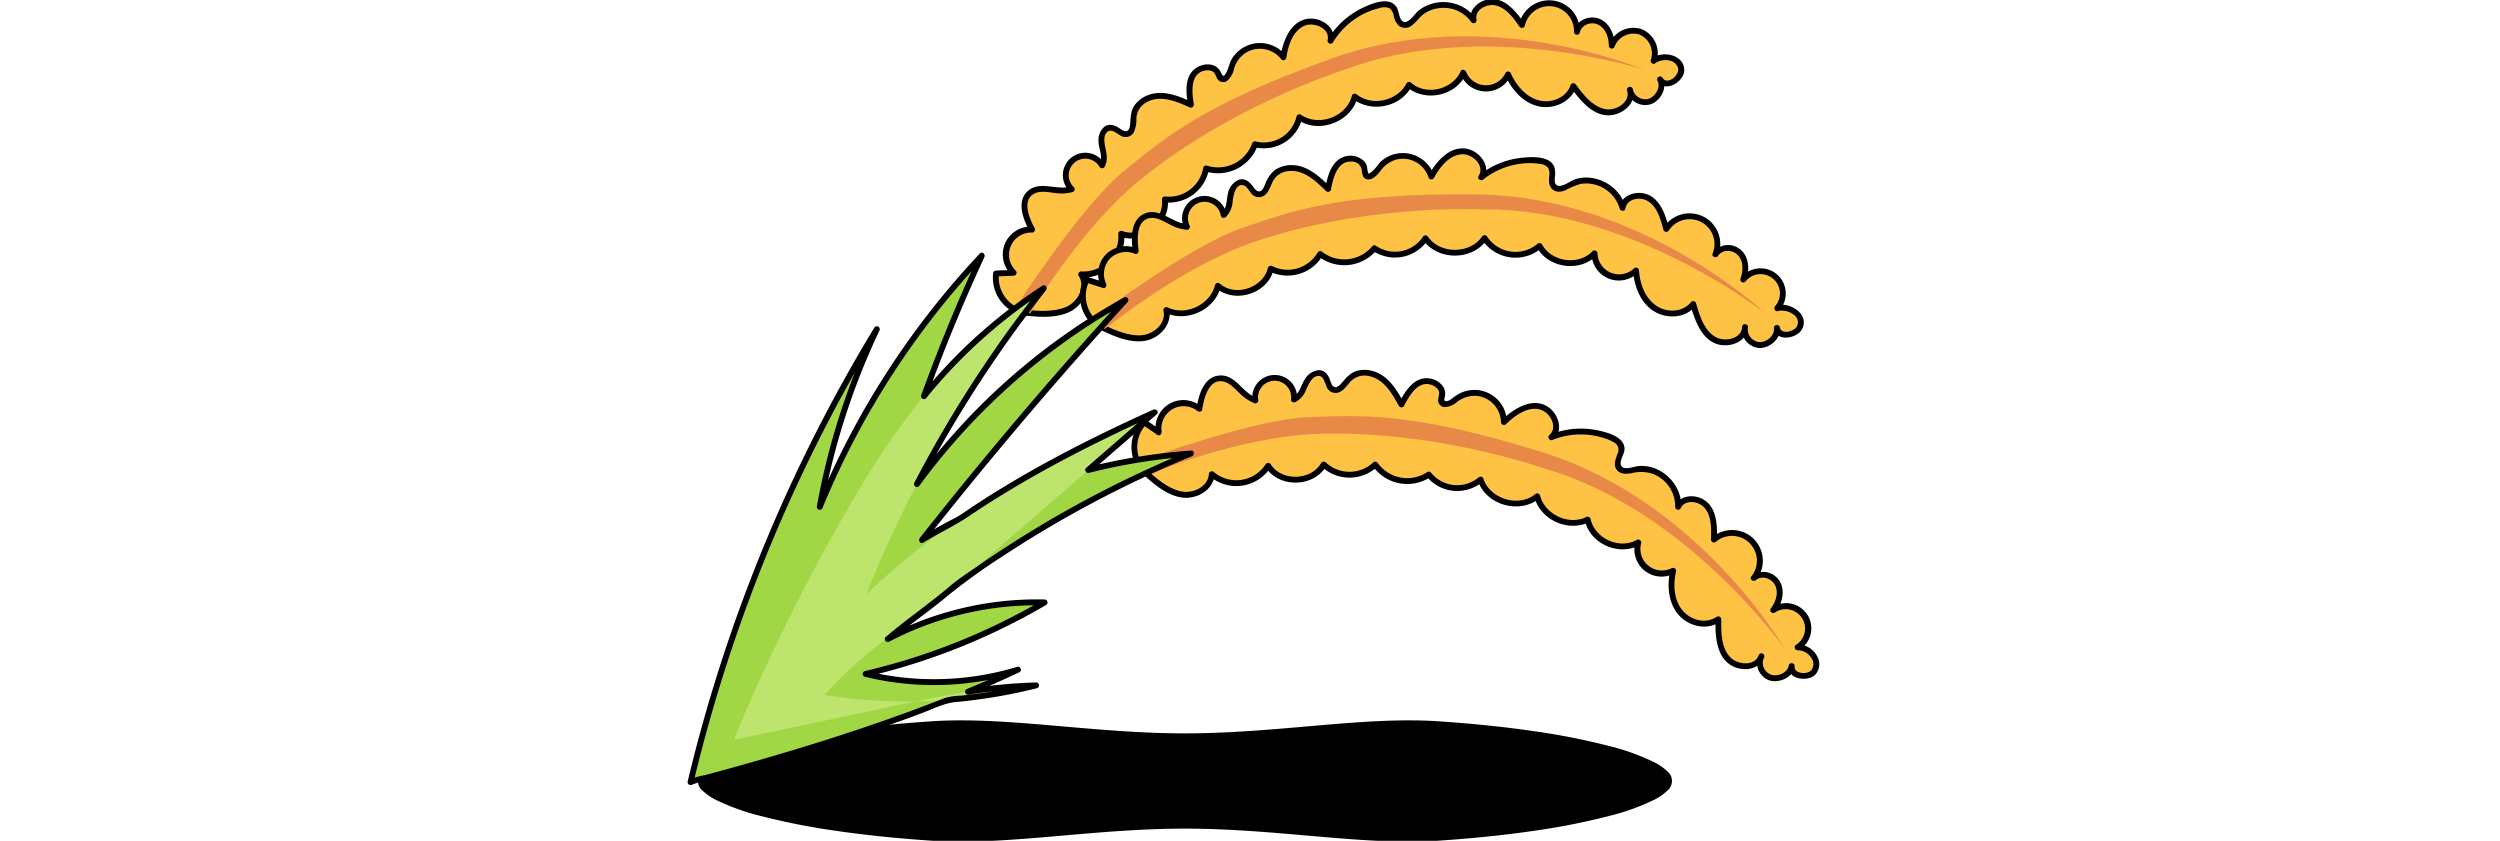 <svg xmlns="http://www.w3.org/2000/svg" xmlns:xlink="http://www.w3.org/1999/xlink" width="669" height="225" viewBox="0 0 669 225"><defs><clipPath id="a"><rect width="669" height="225" transform="translate(-7005 -7599)" fill="#fff" stroke="#707070" stroke-width="1"/></clipPath><clipPath id="b"><rect width="302.812" height="225.464" fill="none"/></clipPath><clipPath id="c"><rect width="167.089" height="74.266" transform="translate(88.891 9.961)" fill="none"/></clipPath><clipPath id="d"><rect width="178.212" height="36.109" transform="translate(110.181 52.244)" fill="none"/></clipPath><clipPath id="e"><rect width="170.804" height="62.261" transform="translate(122.791 111.599)" fill="none"/></clipPath><clipPath id="f"><path d="M35.364,135.89A187.253,187.253,0,0,1,50.658,88.308,423.4,423.4,0,0,0,.782,209.557l.16-.09c22-5.776,46.561-13.109,68.843-21.968a141.4,141.4,0,0,0,23.485-3.844,136.457,136.457,0,0,0-18.244,1.713c4.59-1.909,9.075-3.877,13.384-5.92a77,77,0,0,1-40.784,1.145,171.548,171.548,0,0,0,47.92-19.142,85.468,85.468,0,0,0-41.968,9.806c1.173-1.006,2.36-2,3.548-2.984,2.15-1.556,4.305-3.106,6.411-4.722,2.659-2.04,5.231-4.189,7.777-6.371A298.875,298.875,0,0,1,134.7,121.6a158.368,158.368,0,0,0-27.5,4.424L125,110.556c-17.989,8.094-35.7,17.226-51.929,28.368-3.521,1.815-6.983,3.746-10.357,5.823Q88.8,111.689,117.186,80.536a173.325,173.325,0,0,0-55.822,49.255A329.157,329.157,0,0,1,95.339,77.384a136.339,136.339,0,0,0-32.084,28.882q6.913-19.128,15.485-37.6A220.619,220.619,0,0,0,35.364,135.89" fill="none"/></clipPath></defs><g transform="translate(7005 7599)" clip-path="url(#a)"><g transform="translate(-6821 -7599.245)"><g clip-path="url(#b)"><path d="M262.6,209.239c0-5.342-23.216-12.65-62.044-15.19-19.71-1.29-42.89,3.251-67.465,3.251s-47.755-4.541-67.465-3.251C26.8,196.589,3.585,203.9,3.585,209.239s23.216,12.65,62.044,15.19c19.711,1.29,42.891-3.251,67.465-3.251s47.755,4.541,67.465,3.251c38.829-2.54,62.044-9.848,62.044-15.19"/><path d="M73.14,193.014c8.625,0,17.733.79,27.375,1.627,10.508.912,21.373,1.855,32.579,1.855s22.071-.943,32.578-1.855c9.641-.837,18.748-1.627,27.373-1.627h0c2.7,0,5.175.076,7.564.232,9.328.61,18.123,1.519,26.14,2.7a182.044,182.044,0,0,1,19.6,3.868,60.437,60.437,0,0,1,12.4,4.443,14.033,14.033,0,0,1,3.355,2.332,3.338,3.338,0,0,1,0,5.3,14.032,14.032,0,0,1-3.355,2.332,60.436,60.436,0,0,1-12.4,4.443,182.037,182.037,0,0,1-19.6,3.868c-8.017,1.182-16.812,2.09-26.14,2.7-2.389.156-4.863.232-7.564.232-8.625,0-17.732-.79-27.374-1.627-10.508-.912-21.374-1.855-32.58-1.855s-22.071.943-32.579,1.855c-9.642.837-18.749,1.627-27.375,1.627-2.663,0-5.208-.078-7.564-.232-9.328-.61-18.123-1.519-26.14-2.7a182.044,182.044,0,0,1-19.6-3.868,60.437,60.437,0,0,1-12.4-4.443,14.033,14.033,0,0,1-3.355-2.332,3.338,3.338,0,0,1,0-5.3,14.033,14.033,0,0,1,3.355-2.332,60.437,60.437,0,0,1,12.4-4.443,182.044,182.044,0,0,1,19.6-3.868c8.017-1.182,16.811-2.09,26.14-2.7C67.966,193.09,70.44,193.014,73.14,193.014Zm59.954,5.09c-11.275,0-22.176-.946-32.718-1.861-9.606-.834-18.68-1.621-27.236-1.621-2.665,0-5.1.075-7.459.229-17.769,1.162-33.9,3.478-45.43,6.519-11.708,3.09-15.863,6.17-15.863,7.868s4.154,4.779,15.863,7.868c11.527,3.042,27.661,5.357,45.43,6.519,2.322.152,4.831.229,7.459.229,8.556,0,17.63-.787,27.236-1.621,10.542-.915,21.442-1.861,32.718-1.861s22.177.946,32.719,1.861c9.606.834,18.68,1.621,27.235,1.621,2.665,0,5.1-.075,7.459-.229,17.769-1.162,33.9-3.478,45.43-6.519,11.708-3.089,15.862-6.17,15.862-7.868s-4.154-4.779-15.863-7.868c-11.527-3.042-27.661-5.357-45.43-6.519-2.353-.154-4.793-.229-7.459-.229h0c-8.556,0-17.628.787-27.234,1.621C155.27,197.158,144.37,198.1,133.094,198.1Z"/><path d="M86.8,82.573a9.506,9.506,0,0,1-4.261-9.141l4.727-.192a6.666,6.666,0,0,1,4.912-11.549c-1.722-3.124-3.253-7.515-.528-9.816,2.92-2.466,7.547.284,11.151-.989a5.213,5.213,0,1,1,8.11-6.393c1.012-1.633.228-3.721-.105-5.613s.422-4.473,2.344-4.455c1.63.015,2.888,2.029,4.476,1.662,1.89-.436,1.5-3.172,1.775-5.092.432-2.991,3.6-4.963,6.624-5.09s5.9,1.129,8.664,2.36c-.436-2.681-.823-5.631.606-7.941s5.487-2.942,6.646-.486c.231.488.346,1.073.779,1.4,1.263.942,2.365-1.293,2.758-2.819a7.924,7.924,0,0,1,13.968-2.841c.509-3.617,1.943-7.529,5.233-9.116s8.275,1.175,7.358,4.71A20.742,20.742,0,0,1,185.1,1.615c1.2-.274,2.6-.391,3.515.429,1.414,1.265.951,4.131,2.73,4.789,1.511.559,2.808-1.106,3.877-2.313C199.1.139,207.186.762,210.349,5.687c-.793-3,3.068-5.534,6.076-4.759s5.063,3.472,6.854,6.01a7.441,7.441,0,0,1,14.7,1.815c.393-2.5,3.7-3.746,5.978-2.634s3.4,3.831,3.345,6.362a6.188,6.188,0,0,1,7.673-3.726,6.188,6.188,0,0,1,3.512,7.773c2.319-1.9,6.579-1.056,7.338,1.845s-3.762,5.594-5.555,3.189l-.04-.07c1.2,2.028-.553,5.136-2.772,5.922a4.188,4.188,0,0,1-5.3-3.187c1.23,3.475-3.239,6.767-6.836,5.964s-6.108-3.961-8.313-6.915c-1.106,3.688-5.662,5.57-9.384,4.583s-6.527-4.183-8.08-7.708a6.494,6.494,0,0,1-12-.463c-2.218,5.36-10.2,7.157-14.5,3.264-2.509,5.118-10.144,6.759-14.534,3.125-1.4,6.072-9.771,9.2-14.81,5.529a9.741,9.741,0,0,1-11.873,7.254,10.483,10.483,0,0,1-13.076,6.469A10.059,10.059,0,0,1,127.717,53.6c.856,5.929-6.108,11.42-11.673,9.205.747,5.8-4.895,11.524-10.709,10.856,2.014,2.913.2,7.229-2.86,9.014S93.93,84.31,90.41,83.923" fill="#fec345"/><path d="M87.2,81.894a8.842,8.842,0,0,1-3.871-8.461l-.787.787,4.727-.192a.8.8,0,0,0,.556-1.344,5.942,5.942,0,0,1,4.356-10.206.793.793,0,0,0,.679-1.184c-1.354-2.5-3.584-7.554.027-9.289,1.52-.731,3.383-.366,4.986-.178a12.054,12.054,0,0,0,5.14-.181.8.8,0,0,0,.347-1.316,4.426,4.426,0,1,1,6.875-5.439.8.8,0,0,0,1.359,0c.861-1.615.589-3.263.228-4.983-.271-1.289-.746-3.678.714-4.528,1.262-.734,2.817,1.159,4.021,1.451a2.561,2.561,0,0,0,2.852-1.165A8.553,8.553,0,0,0,120.1,31.9a5.047,5.047,0,0,1,2.459-4.129c3.713-2.324,8.142-.428,11.733,1.17a.8.8,0,0,0,1.156-.888c-.491-3.061-1.064-8.209,3.066-8.942a2.937,2.937,0,0,1,1.987.262c.7.418.776,1.1,1.144,1.764a1.858,1.858,0,0,0,2.694.771,5.768,5.768,0,0,0,1.9-3.287,7.5,7.5,0,0,1,2.98-4.161,7.248,7.248,0,0,1,9.673,1.667.79.79,0,0,0,1.315-.347c.474-3.2,1.627-7.212,4.87-8.645,2.445-1.081,6.891.635,6.2,3.82a.79.79,0,0,0,1.437.607,20.171,20.171,0,0,1,7.507-7.244,19.313,19.313,0,0,1,4.9-1.9,3.7,3.7,0,0,1,2.806.086,3.385,3.385,0,0,1,1.033,1.957A4.8,4.8,0,0,0,190.5,7.268a2.858,2.858,0,0,0,3.428-.311c1.225-.926,2.011-2.285,3.3-3.146a8.734,8.734,0,0,1,4-1.394,9.058,9.058,0,0,1,8.446,3.667.79.79,0,0,0,1.438-.606c-.574-2.689,2.891-4.3,5.109-3.791,2.854.659,4.793,3.4,6.383,5.649a.8.8,0,0,0,1.439-.188A6.655,6.655,0,0,1,237.2,8.754c0,.864,1.361,1.1,1.546.209.43-2.075,2.971-3.006,4.821-2.163,2.128.968,2.959,3.514,2.955,5.681a.791.791,0,0,0,1.546.209,5.4,5.4,0,0,1,6.706-3.176,5.426,5.426,0,0,1,2.962,6.806c-.218.61.611,1.3,1.156.889,1.766-1.346,5.386-1.318,6.14,1.237.56,1.9-2.919,4.726-4.115,2.649a.788.788,0,0,0-1.359.8c.906,1.754-.588,4.137-2.3,4.765a3.408,3.408,0,0,1-4.33-2.636l-1.518.418c.989,3.224-3.088,5.56-5.868,5-3.46-.7-5.854-3.9-7.842-6.554a.8.8,0,0,0-1.439.188c-1.071,3.246-4.91,4.8-8.1,4.109-3.767-.812-6.4-4.074-7.921-7.421a.791.791,0,0,0-1.359,0,5.777,5.777,0,0,1-10.559-.276c-.218-.542-1.136-.881-1.439-.188-2.137,4.887-9.179,6.661-13.267,3.1a.8.8,0,0,0-1.236.159c-2.388,4.644-9.155,6.265-13.3,2.966a.8.8,0,0,0-1.315.347c-1.418,5.656-8.9,8.385-13.653,5.059a.792.792,0,0,0-1.157.47A8.971,8.971,0,0,1,152.04,38.1a.8.8,0,0,0-.968.549,9.716,9.716,0,0,1-12.108,5.919.791.791,0,0,0-.968.55,9.331,9.331,0,0,1-10.28,7.7.787.787,0,0,0-.787.787c.67,5.542-5.429,10.394-10.676,8.445a.791.791,0,0,0-1,.759,9.373,9.373,0,0,1-9.922,10.069.793.793,0,0,0-.68,1.184c2.043,3.187-.493,7.265-3.681,8.453-3.286,1.224-7.14.984-10.564.62-1.006-.107-1,1.468,0,1.574,3.992.425,9.03.758,12.6-1.437,3.249-2,5.2-6.573,3-10l-.679,1.184c6.307.587,12.171-5.34,11.5-11.643l-1,.759c6.134,2.278,13.455-3.451,12.668-9.963l-.787.787a10.86,10.86,0,0,0,11.8-8.855l-.968.55A11.306,11.306,0,0,0,152.59,39.07l-.968.549a10.557,10.557,0,0,0,12.842-7.8l-1.157.471c5.581,3.9,14.314.581,15.965-6l-1.315.347c4.9,3.9,12.875,2.346,15.772-3.284l-1.237.159c4.779,4.157,13.168,2.457,15.739-3.424l-1.439-.188a7.279,7.279,0,0,0,13.437.652H218.87c1.79,3.95,5.176,7.727,9.7,8.285,3.845.473,7.946-1.557,9.2-5.349l-1.438.188c2.439,3.26,5.736,7.549,10.287,7.425,3.542-.1,7.477-3.243,6.3-7.079a.788.788,0,0,0-1.518.418,4.964,4.964,0,0,0,6.553,3.621c2.567-1.066,4.291-4.377,2.956-6.963l-1.359.8c1.934,3.359,7.149.269,7.144-2.863-.006-4.22-5.8-5.317-8.6-3.178l1.157.889A6.99,6.99,0,0,0,255.187,8a7.005,7.005,0,0,0-8.641,4.276l1.545.209c0-2.98-1.406-6.392-4.486-7.342-2.593-.8-5.808.639-6.382,3.4l1.546.21A8.228,8.228,0,0,0,222.52,6.73l1.438-.188c-2.04-2.882-4.82-6.6-8.769-6.541-3.089.05-6.309,2.577-5.6,5.895l1.439-.606a10.843,10.843,0,0,0-15.485-2.175c-.912.766-2.9,3.979-4.276,2.756-.972-.864-.867-2.746-1.614-3.822-2.009-2.894-6.782-.785-9.215.392a21.717,21.717,0,0,0-9.078,8.33l1.439.607c.843-3.9-3.407-6.623-6.918-6.092-4.629.7-6.6,6.074-7.191,10.079l1.316-.347a8.8,8.8,0,0,0-14.4,1.047c-.721,1.23-.855,2.7-1.6,3.9-.71,1.14-.99.249-1.383-.525a3.41,3.41,0,0,0-1.033-1.223c-1.779-1.3-4.43-.757-6.013.6-2.723,2.339-2.148,6.522-1.645,9.654l1.156-.889c-3.684-1.64-7.9-3.44-11.919-1.862a7.74,7.74,0,0,0-3.608,2.768c-.946,1.392-.968,2.913-1.105,4.527-.057.67-.065,1.787-.724,2.193-.8.495-1.821-.447-2.469-.836-1.166-.7-2.535-1.082-3.731-.207a4.59,4.59,0,0,0-1.58,3.52c-.11,2.124,1.36,4.384.282,6.408H111.6a6,6,0,1,0-9.347,7.346l.348-1.315c-3.779,1.2-8.525-1.748-11.742,1.413-2.9,2.851-.969,7.565.648,10.547q.34-.591.68-1.184A7.456,7.456,0,0,0,86.713,73.8q.279-.672.557-1.343l-4.727.192a.812.812,0,0,0-.787.787,10.384,10.384,0,0,0,4.651,9.82c.848.559,1.638-.8.794-1.359"/><g style="isolation:isolate"><g clip-path="url(#c)"><path d="M255.98,18.91S214.056.986,172.436,15.872c-34.218,12.238-44.355,20.962-55.6,30.076s-27.95,34.937-27.95,34.937l2.735,3.341s13.367-22.784,29.468-35.848c22.844-18.533,49.215-27.645,54.683-29.468,37.064-13.975,80.2,0,80.2,0" fill="#e88947"/></g></g><path d="M107.638,85.13a9.5,9.5,0,0,1-.826-10.051l4.5,1.459a6.666,6.666,0,0,1,8.613-9.129c-.532-3.527-.445-8.176,2.909-9.39,3.594-1.3,6.98,2.885,10.8,2.94a5.213,5.213,0,1,1,9.824-3.183c1.516-1.181,1.505-3.411,1.848-5.3s1.948-4.048,3.744-3.365c1.523.58,2.005,2.9,3.622,3.112,1.924.246,2.5-2.457,3.431-4.161,1.442-2.656,5.1-3.405,7.977-2.477s5.147,3.107,7.308,5.219c.521-2.666,1.181-5.568,3.323-7.239s6.167-.857,6.4,1.849a3.355,3.355,0,0,0,.246,1.579c.859,1.322,2.667-.391,3.565-1.687a7.924,7.924,0,0,1,14.087,2.18c1.731-3.216,4.433-6.388,8.069-6.735s7.354,3.971,5.268,6.969a20.735,20.735,0,0,1,15.564-4.429c1.219.158,2.575.534,3.149,1.62.886,1.677-.541,4.2.9,5.439,1.224,1.049,3.018-.064,4.439-.825,5.158-2.763,12.522.624,13.78,6.34.3-3.093,4.8-4.127,7.35-2.357s3.545,5.013,4.344,8.015a7.441,7.441,0,0,1,13.161,6.8c1.236-2.208,4.773-2.229,6.52-.4s1.863,4.773.931,7.127a5.95,5.95,0,1,1,9.087,7.676c2.835-.98,6.537,1.29,6.243,4.275s-5.469,3.941-6.316,1.064l-.013-.079c.419,2.316-2.3,4.625-4.654,4.592a4.187,4.187,0,0,1-3.865-4.826c-.052,3.686-5.384,5.223-8.48,3.223s-4.355-5.834-5.4-9.369c-2.317,3.075-7.243,3.261-10.392,1.044s-4.671-6.188-4.9-10.032a6.494,6.494,0,0,1-11.092-4.6c-3.94,4.259-12.052,3.176-14.736-1.968-4.128,3.93-11.858,2.822-14.716-2.11-3.421,5.21-12.354,5.238-15.807.05a9.74,9.74,0,0,1-13.652,2.686,10.484,10.484,0,0,1-14.508,1.533,10.06,10.06,0,0,1-13.224,3.934c-1.253,5.858-9.689,8.593-14.141,4.585-1.312,5.7-8.587,9.111-13.809,6.468.878,3.431-2.32,6.85-5.809,7.463s-8.579-1.434-11.747-3.019" fill="#fec345"/><path d="M108.317,84.733a8.839,8.839,0,0,1-.826-9.257l-.889.362,4.5,1.459c.707.229,1.161-.579.889-1.156a6.06,6.06,0,0,1,1.1-6.767,6.129,6.129,0,0,1,6.628-1.206c.626.252,1.042-.454.968-.968-.4-2.8-.7-8.151,3.174-8.616,1.764-.211,3.454.858,4.963,1.622a11.85,11.85,0,0,0,4.815,1.54.8.8,0,0,0,.679-1.184,4.43,4.43,0,1,1,8.386-2.577.8.8,0,0,0,1.315.348,6.514,6.514,0,0,0,1.842-4.276c.193-1.308.632-4.41,2.569-4.289,1.362.085,2.008,2.174,3.087,2.846a2.567,2.567,0,0,0,3.223-.4c1.03-1.032,1.344-2.525,2.047-3.758a5.168,5.168,0,0,1,4.053-2.429c4.084-.444,7.309,2.708,10,5.33a.794.794,0,0,0,1.316-.347c.575-2.914,1.563-7.649,5.4-7.525a2.691,2.691,0,0,1,2.771,1.871c.247,1.217.137,2.913,1.9,2.9,1.309-.012,2.4-1.277,3.137-2.209a8.025,8.025,0,0,1,4.225-3.089,7.207,7.207,0,0,1,8.676,4.738.8.8,0,0,0,1.439.188c1.547-2.819,4.023-6.151,7.545-6.355,2.753-.159,6.187,3.027,4.433,5.794-.514.811.583,1.474,1.236.954a20.107,20.107,0,0,1,9.857-4.194,18.155,18.155,0,0,1,5.277.016,3.251,3.251,0,0,1,2.212,1.027,3.594,3.594,0,0,1,.289,2.337c-.075,1.161-.136,2.447.758,3.335,1.022,1.018,2.426.845,3.653.338a20.311,20.311,0,0,1,3.979-1.671,9.366,9.366,0,0,1,10.491,6.609c.17.71,1.407.79,1.517,0,.361-2.58,3.674-3.2,5.71-2.177,2.791,1.408,3.726,5.075,4.466,7.835a.8.8,0,0,0,1.439.188,6.658,6.658,0,0,1,11.722,6.195c-.32.862.984,1.338,1.439.607,1.059-1.7,3.653-1.691,5.074-.441,1.849,1.625,1.718,4.458.939,6.564a.792.792,0,0,0,1.315.765,5.166,5.166,0,1,1,7.974,6.563c-.472.564-.043,1.561.766,1.316,2.156-.654,6.416,1.183,5.088,4.037-.665,1.43-4.257,2.422-4.625.255-.147-.865-1.652-.674-1.546.209.235,1.946-1.683,3.645-3.544,3.8a3.381,3.381,0,0,1-3.429-3.821l-1.546-.209c-.16,3.142-4.449,3.964-6.8,2.824-3.347-1.622-4.56-5.913-5.529-9.179a.793.793,0,0,0-1.315-.348c-2.154,2.7-6.177,2.934-9.023,1.192-3.258-2-4.67-5.986-4.931-9.622a.8.8,0,0,0-1.343-.557,5.774,5.774,0,0,1-9.749-4.039.8.8,0,0,0-1.343-.557c-3.733,3.878-10.918,2.909-13.5-1.808a.8.8,0,0,0-1.237-.16,9.124,9.124,0,0,1-13.48-1.951.8.8,0,0,0-1.359,0c-3.215,4.7-11.2,4.732-14.448.05a.8.8,0,0,0-1.359,0A8.974,8.974,0,0,1,184.186,66a.784.784,0,0,0-.953.123,9.727,9.727,0,0,1-13.4,1.532.8.8,0,0,0-1.236.16,9.292,9.292,0,0,1-12.148,3.652.8.8,0,0,0-1.156.47c-1.245,5.288-8.662,7.833-12.825,4.238a.8.8,0,0,0-1.315.347c-1.31,5.231-7.754,8.36-12.653,6a.8.8,0,0,0-1.156.889c.792,3.655-3.05,6.565-6.383,6.577C117.5,90,114,88.478,110.949,86.967c-.9-.448-1.7.909-.794,1.359,3.638,1.8,8.194,3.857,12.353,3.1,3.851-.7,7.234-4.4,6.358-8.431l-1.156.889c5.787,2.79,13.394-.661,14.966-6.938l-1.316.347c5.014,4.33,13.922,1.581,15.456-4.932l-1.156.47a10.891,10.891,0,0,0,14.3-4.217l-1.236.159a11.3,11.3,0,0,0,15.621-1.532l-.954.123a10.554,10.554,0,0,0,14.729-2.969h-1.359c3.941,5.685,13.258,5.663,17.166-.049h-1.359a10.719,10.719,0,0,0,15.952,2.269l-1.236-.159c3.062,5.593,11.553,6.718,15.972,2.127l-1.344-.556a7.285,7.285,0,0,0,12.436,5.152l-1.344-.556c.307,4.284,2.042,8.954,6,11.147,3.385,1.877,8.129,1.545,10.644-1.6l-1.316-.347c1.187,4,2.929,9.392,7.508,10.6,3.344.88,7.72-.8,7.916-4.659.045-.87-1.4-1.094-1.546-.209a5,5,0,0,0,4.624,5.822c2.748.044,5.79-2.485,5.441-5.379l-1.546.209c.616,3.626,6.187,2.642,7.5.121,2.125-4.071-3.394-7.4-6.866-6.349q.384.657.766,1.315a6.734,6.734,0,1,0-10.2-8.789l1.315.766c1.059-2.858.827-6.751-1.962-8.575a5,5,0,0,0-6.927,1.239l1.438.607a8.226,8.226,0,0,0-14.6-7.408l1.438.188c-.931-3.47-2.319-7.971-6.167-9.178-2.749-.863-6.6.322-7.044,3.52h1.517c-1.345-5.588-7.836-9.182-13.32-7.485-1.317.408-3.961,2.586-5.164,1.515-.608-.541-.375-1.668-.328-2.39a5.9,5.9,0,0,0-.179-2.307c-1.071-3.124-6.125-2.8-8.686-2.54a21.925,21.925,0,0,0-11.469,4.715l1.236.954c2.162-3.413-1.141-7.526-4.651-8.093-4.544-.734-8.109,3.537-10.045,7.064l1.438.188a8.806,8.806,0,0,0-13.816-4.195c-1.183.941-1.844,2.44-3.09,3.281-.129.087-.473.339-.607.31-.159-.035-.319-.9-.347-1.054-.049-.266-.038-.538-.1-.8a3.379,3.379,0,0,0-.687-1.349,5.208,5.208,0,0,0-5.862-1.117c-3.139,1.338-4.037,5.249-4.628,8.246l1.315-.348c-2.787-2.719-5.987-5.727-10.121-5.827a7.788,7.788,0,0,0-4.668,1.325,8.469,8.469,0,0,0-2.584,3.762c-.279.6-.629,1.577-1.29,1.862-.923.4-1.586-.72-2.048-1.321-.886-1.152-2.045-2.191-3.615-1.747a4.96,4.96,0,0,0-3,3.631c-.465,1.8-.188,3.959-1.719,5.29l1.316.347a6,6,0,1,0-11.263,3.79l.68-1.185c-4-.179-7.458-4.727-11.611-2.655-3.578,1.784-3.339,6.773-2.859,10.1l.968-.968a7.63,7.63,0,0,0-8.4,1.869,7.71,7.71,0,0,0-1.1,8.416q.446-.577.889-1.156l-4.5-1.459a.793.793,0,0,0-.888.362,10.39,10.39,0,0,0,.826,10.845c.594.808,1.96.024,1.359-.794"/><g style="isolation:isolate"><g clip-path="url(#d)"><path d="M288.393,84.09s-33.106-31.35-77.305-31.823c-36.339-.388-48.872,4.279-62.576,8.928s-38.331,23.076-38.331,23.076l1.406,4.082s20.439-16.735,40.072-23.4c27.853-9.461,55.748-8.861,61.509-8.674,39.61-.255,75.225,27.814,75.225,27.814" fill="#e88947"/></g></g><path d="M120.108,123.108a9.506,9.506,0,0,1,2.086-9.867l3.894,2.686a6.666,6.666,0,0,1,10.866-6.281c.5-3.531,1.914-7.961,5.475-8.164,3.816-.216,5.862,4.762,9.508,5.91a5.213,5.213,0,1,1,10.324-.238c1.791-.7,2.418-2.837,3.289-4.55s3.025-3.322,4.55-2.153c1.294.991,1.09,3.357,2.58,4.018,1.772.787,3.1-1.636,4.478-3,2.142-2.132,5.863-1.8,8.353-.09s4.042,4.45,5.508,7.093c1.262-2.4,2.725-5,5.256-5.984s6.153.944,5.605,3.6a3.358,3.358,0,0,0-.217,1.583c.444,1.513,2.668.389,3.9-.6a7.923,7.923,0,0,1,12.873,6.121c2.579-2.585,6.076-4.851,9.659-4.143s5.91,5.911,3.053,8.186a20.736,20.736,0,0,1,16.181.212c1.122.5,2.313,1.249,2.552,2.454.37,1.86-1.722,3.873-.7,5.468.872,1.356,2.91.8,4.489.481,5.734-1.171,11.819,4.182,11.389,10.019,1.171-2.877,5.777-2.581,7.716-.154s1.962,5.818,1.868,8.923a7.441,7.441,0,0,1,10.663,10.285c1.817-1.763,5.212-.769,6.361,1.486s.418,5.107-1.148,7.1a5.95,5.95,0,1,1,6.509,9.956c3-.127,5.894,3.108,4.758,5.884s-6.369,2.21-6.357-.789l.01-.08c-.262,2.34-3.527,3.773-5.774,3.068a4.188,4.188,0,0,1-2.321-5.731c-1.1,3.517-6.654,3.464-9.048.66s-2.5-6.836-2.49-10.522c-3.1,2.284-7.873,1.051-10.255-1.975s-2.7-7.266-1.828-11.015a6.494,6.494,0,0,1-9.312-7.58c-4.994,2.953-12.456-.407-13.556-6.1-5.08,2.584-12.169-.691-13.5-6.234-4.769,4.011-13.336,1.481-15.16-4.479a9.739,9.739,0,0,1-13.849-1.334,10.485,10.485,0,0,1-14.34-2.685,10.061,10.061,0,0,1-13.8-.016c-2.877,5.253-11.743,5.459-14.861.344-2.89,5.089-10.836,6.272-15.083,2.244-.141,3.539-4.184,5.9-7.7,5.488s-7.81-3.831-10.391-6.256" fill="#fec345"/><path d="M120.867,122.9a8.823,8.823,0,0,1,1.884-9.1l-.954.123,3.894,2.686c.631.435,1.248-.282,1.156-.889a5.945,5.945,0,0,1,9.55-5.515c.4.319,1.219.305,1.316-.347.425-2.872,1.729-8.5,5.793-7.486,1.656.413,2.907,1.856,4.1,2.984a11.645,11.645,0,0,0,4.124,2.8.791.791,0,0,0,1-.759,4.434,4.434,0,1,1,8.75-.238c-.05.654.692.9,1.184.68a6.142,6.142,0,0,0,2.83-3.258c.627-1.313,1.587-3.867,3.456-3.737,1.505.106,1.629,2.565,2.408,3.535a2.547,2.547,0,0,0,3.164.751c1.316-.635,2.095-1.985,3.09-2.991a5.184,5.184,0,0,1,4.957-1.2c3.894.9,5.984,4.7,7.776,7.927a.794.794,0,0,0,1.36,0c1.39-2.636,3.708-6.9,7.36-5.629a3.337,3.337,0,0,1,1.818,1.366c.45.781.121,1.447.01,2.271a1.864,1.864,0,0,0,1.559,2.307,5.148,5.148,0,0,0,3.286-1.25,7.982,7.982,0,0,1,4.975-1.773,7.212,7.212,0,0,1,6.941,7.04.8.8,0,0,0,1.343.557c2.367-2.33,6.423-5.338,9.919-3.59,2.229,1.115,3.887,4.614,1.68,6.519-.574.5.036,1.609.766,1.316a20.257,20.257,0,0,1,13.773-.549,10.688,10.688,0,0,1,3,1.336,2.171,2.171,0,0,1,.744,2.8c-.465,1.408-1.262,2.925-.277,4.308.917,1.287,2.555,1.22,3.953.985a10.209,10.209,0,0,1,5.571.119,9.242,9.242,0,0,1,6.152,8.875.792.792,0,0,0,1.466.4c1.06-2.314,4.343-2,5.995-.507,2.361,2.133,2.2,5.984,2.123,8.879a.8.8,0,0,0,1.344.557,6.661,6.661,0,0,1,9.427,9.331c-.565.749.6,1.51,1.236.954,1.5-1.32,3.993-.531,4.976,1.062,1.3,2.1.353,4.762-1,6.565-.479.639.446,1.485,1.077,1.076a5.164,5.164,0,1,1,5.715,8.6.794.794,0,0,0,.4,1.467,4.348,4.348,0,0,1,3.725,2.131,2.652,2.652,0,0,1-.285,3.432c-1.145.911-4.495.725-4.242-1.335.107-.872-1.4-1.084-1.546-.209-.313,1.9-2.569,2.928-4.35,2.623a3.361,3.361,0,0,1-2.306-4.679l-1.439-.607c-1.018,2.876-5.193,2.507-7.144.9-2.936-2.422-2.855-7.109-2.848-10.55a.792.792,0,0,0-1.184-.679c-2.834,1.963-6.751,1.011-8.971-1.463-2.554-2.847-2.746-7.083-1.956-10.639a.8.8,0,0,0-1.156-.889,5.773,5.773,0,0,1-8.156-6.69.8.8,0,0,0-1.157-.889c-4.7,2.652-11.277-.39-12.4-5.634a.8.8,0,0,0-1.156-.47c-4.755,2.3-11.019-.692-12.34-5.764a.8.8,0,0,0-1.315-.348c-4.439,3.593-12.081,1.265-13.845-4.131a.8.8,0,0,0-1.315-.347,8.97,8.97,0,0,1-12.614-1.175.8.8,0,0,0-1.077-.282,9.719,9.719,0,0,1-13.262-2.4.8.8,0,0,0-1.236-.16,9.291,9.291,0,0,1-12.684-.016.8.8,0,0,0-1.236.16c-2.719,4.729-10.552,4.966-13.5.344a.8.8,0,0,0-1.359,0,9.353,9.353,0,0,1-13.847,2.085.8.8,0,0,0-1.344.557c-.256,3.487-4.44,5.3-7.518,4.583-3.532-.819-6.645-3.5-9.231-5.908-.741-.69-1.856.421-1.113,1.113,3.044,2.838,7.056,6.322,11.43,6.523,3.758.173,7.716-2.363,8.006-6.311l-1.343.556a10.948,10.948,0,0,0,16.319-2.4h-1.359c3.573,5.6,12.9,5.438,16.22-.345l-1.236.159a10.891,10.891,0,0,0,14.91.016l-1.236-.159a11.3,11.3,0,0,0,15.416,2.968l-1.077-.283a10.559,10.559,0,0,0,15.086,1.494l-1.316-.347c2.156,6.6,11.11,9.168,16.476,4.825l-1.315-.347c1.591,6.113,9,9.438,14.652,6.705l-1.156-.47c1.338,6.253,9.171,9.7,14.711,6.574l-1.156-.889a7.285,7.285,0,0,0,10.468,8.468l-1.156-.888c-.935,4.209-.588,9.185,2.6,12.417,2.717,2.761,7.342,3.749,10.645,1.462l-1.185-.68c-.008,4.237.147,10.055,4.386,12.417,2.967,1.653,7.438,1.212,8.7-2.345a.791.791,0,0,0-1.439-.607,4.982,4.982,0,0,0,2.929,6.924c2.6.709,6.136-.809,6.605-3.655l-1.546-.209c-.432,3.523,4.909,4.235,6.942,2.443a4.186,4.186,0,0,0,.674-5.05,5.946,5.946,0,0,0-5.24-3.2q.2.734.4,1.466a6.736,6.736,0,1,0-7.3-11.315l1.076,1.077c1.839-2.45,2.713-6.267.521-8.8a4.987,4.987,0,0,0-6.969-.731l1.236.953a8.223,8.223,0,0,0-11.9-11.238l1.343.556c.1-3.63.044-8.435-3.422-10.632-2.409-1.527-6.3-1.428-7.629,1.466l1.467.4c.315-6.035-5.457-11.566-11.5-10.914-1.125.121-3.925,1.252-4.563-.162-.556-1.234.927-3.083.92-4.424-.017-3.292-4.7-4.46-7.219-4.988a21.732,21.732,0,0,0-12.55,1.1l.765,1.315c2.841-2.453,1.243-6.884-1.5-8.7-4.16-2.748-9.333.6-12.321,3.544l1.344.556a8.684,8.684,0,0,0-11.622-8.119,9.389,9.389,0,0,0-2.436,1.318c-.531.389-1.484,1.233-2.19,1.19-.8-.05-.442-.732-.335-1.288a3.706,3.706,0,0,0,.063-1.066,3.553,3.553,0,0,0-.74-1.816,5.367,5.367,0,0,0-3.9-1.969c-3.86-.255-6.181,3.691-7.727,6.624h1.36c-1.808-3.252-3.882-6.858-7.532-8.281a7.92,7.92,0,0,0-5.2-.291c-1.684.541-2.648,1.741-3.781,3.012-.474.532-1.2,1.481-2.021,1.3-.851-.19-1.083-1.46-1.356-2.139-.532-1.324-1.464-2.458-3.017-2.395a5.048,5.048,0,0,0-3.755,2.631c-.966,1.6-1.314,3.727-3.173,4.569l1.184.679a5.994,5.994,0,1,0-11.9.238l1-.759c-3.671-1.269-5.529-6.257-9.867-5.924-4.176.322-5.577,5.305-6.084,8.728l1.315-.347a7.451,7.451,0,0,0-12.181,7.047l1.156-.889-3.894-2.686a.789.789,0,0,0-.953.123,10.4,10.4,0,0,0-2.289,10.632c.34.947,1.861.539,1.518-.418"/><g style="isolation:isolate"><g clip-path="url(#e)"><path d="M293.6,173.86s-22.744-39.517-64.959-52.623c-34.706-10.776-48.051-9.893-62.512-9.36s-43.333,11.135-43.333,11.135l.178,4.314s24.375-10.183,45.095-10.951c29.4-1.091,55.952,7.47,61.418,9.3,38.024,11.1,64.113,48.187,64.113,48.187" fill="#e88947"/></g></g><path d="M53.578,171.257c1.172-1.007,2.359-2,3.547-2.985,2.151-1.556,4.306-3.1,6.412-4.721,2.659-2.04,5.231-4.19,7.777-6.371A298.782,298.782,0,0,1,134.7,121.6a158.366,158.366,0,0,0-27.5,4.423L125,110.556c-17.988,8.094-35.7,17.225-51.928,28.368-3.521,1.815-6.983,3.746-10.357,5.823Q88.8,111.689,117.186,80.536a173.3,173.3,0,0,0-55.822,49.255A329.106,329.106,0,0,1,95.338,77.384a136.313,136.313,0,0,0-32.083,28.882q6.913-19.128,15.485-37.6a220.614,220.614,0,0,0-43.376,67.224A187.226,187.226,0,0,1,50.658,88.307,423.437,423.437,0,0,0,.781,209.557l.161-.09c22-5.776,46.561-13.109,68.842-21.968a141.574,141.574,0,0,0,23.485-3.844,136.293,136.293,0,0,0-18.244,1.713c4.59-1.909,9.075-3.878,13.385-5.921a77,77,0,0,1-40.784,1.145,171.515,171.515,0,0,0,47.92-19.141,85.457,85.457,0,0,0-41.968,9.806" fill="#a1d645"/></g><g clip-path="url(#f)"><path d="M12.569,197.75a517.836,517.836,0,0,1,34.211-68c12.358-20.6,28.251-39.528,48.558-52.363a329.178,329.178,0,0,0-47.593,82C69.8,138.153,97.074,123.119,125,110.557l-49.774,43.25c-3.828,3.327-7.66,6.657-11.684,9.744-3.826,2.936-7.819,5.648-11.638,8.592a120.143,120.143,0,0,0-15.322,14.092,142.133,142.133,0,0,0,56.692-2.579c-13.245.257-26.3,3.013-39.26,5.756l-41.425,8.771" fill="#bde56e"/></g><g clip-path="url(#b)"><path d="M54.135,171.814c4.828-4.134,10.114-7.679,14.995-11.756a164.8,164.8,0,0,1,15.215-10.982,299.444,299.444,0,0,1,31.377-18.027q9.435-4.684,19.187-8.691c.744-.306.761-1.616-.209-1.546a162.233,162.233,0,0,0-27.712,4.452l.765,1.315,17.8-15.466c.725-.63-.2-1.576-.953-1.236-16.8,7.566-33.274,15.972-48.65,26.157-1.032.684-2.038,1.423-3.087,2.079-1.132.709-2.377,1.272-3.553,1.911q-3.55,1.931-7,4.043l.954,1.237q20.354-25.782,42.1-50.419,6.132-6.944,12.373-13.792a.791.791,0,0,0-.954-1.236,173.938,173.938,0,0,0-45.721,36.659q-5.493,6.19-10.384,12.878l1.36.795A331.518,331.518,0,0,1,87.4,89.142q4.124-5.691,8.49-11.2c.513-.647-.134-1.756-.953-1.236a138.4,138.4,0,0,0-32.243,29l1.315.766Q70.9,87.444,79.42,69.063c.353-.762-.582-1.65-1.236-.954A222.1,222.1,0,0,0,41.99,119.576q-4.016,7.9-7.384,16.1l1.517.419A188.049,188.049,0,0,1,51.338,88.705a.788.788,0,0,0-1.359-.795A424.825,424.825,0,0,0,7.713,181.443Q3.39,195.26.023,209.348a.8.8,0,0,0,1.156.889,17.329,17.329,0,0,1,3.78-1.02q2.25-.6,4.5-1.215,4.361-1.191,8.707-2.431,9.021-2.574,17.971-5.383t17.789-5.921q4.4-1.55,8.758-3.185c2.932-1.1,5.912-2.672,9.041-2.962a144.249,144.249,0,0,0,21.756-3.705.791.791,0,0,0-.209-1.546,141.62,141.62,0,0,0-18.453,1.74q.208.759.418,1.518c4.567-1.9,9.1-3.884,13.573-6,.809-.383.238-1.695-.607-1.438a76.772,76.772,0,0,1-40.365,1.145v1.518a173.615,173.615,0,0,0,48.107-19.221.794.794,0,0,0-.4-1.467,86.914,86.914,0,0,0-42.365,9.914c-.9.471-.1,1.83.8,1.359a85.243,85.243,0,0,1,41.57-9.7q-.2-.734-.4-1.466a172.15,172.15,0,0,1-47.732,19.062.793.793,0,0,0,0,1.518,78.411,78.411,0,0,0,41.2-1.145q-.3-.72-.607-1.439c-4.349,2.057-8.755,3.991-13.2,5.841a.788.788,0,0,0,.418,1.518,138.363,138.363,0,0,1,18.035-1.684q-.1-.774-.209-1.546A141.264,141.264,0,0,1,73.175,186.4a16.5,16.5,0,0,0-4.452.673q-2.142.846-4.294,1.667-4.562,1.742-9.161,3.379c-11.861,4.232-23.882,8.008-35.983,11.489q-5.007,1.438-10.031,2.812Q6.9,207.07,4.54,207.7a18.34,18.34,0,0,0-4.155,1.178l1.156.889a422.381,422.381,0,0,1,35.626-95.823q6.649-12.858,14.171-25.239l-1.359-.795a189.542,189.542,0,0,0-15.373,47.77.787.787,0,0,0,1.517.419A220.111,220.111,0,0,1,67.805,82.436Q73.285,75.6,79.3,69.222l-1.236-.954Q69.46,86.814,62.5,106.057a.793.793,0,0,0,1.316.766A137.134,137.134,0,0,1,95.736,78.064l-.953-1.236A331.213,331.213,0,0,0,67.429,117.1q-3.5,6.078-6.745,12.3a.788.788,0,0,0,1.36.795A173.408,173.408,0,0,1,103.678,89.8q6.742-4.623,13.906-8.582l-.954-1.236q-22.12,24.283-42.884,49.755-5.853,7.182-11.592,14.456c-.515.651.128,1.741.953,1.236,3.966-2.431,8.239-4.407,12.089-7q5.7-3.837,11.6-7.359c7.947-4.756,16.128-9.115,24.443-13.192q7.02-3.442,14.155-6.64L124.439,110l-17.8,15.466c-.619.538.046,1.5.766,1.316a159.7,159.7,0,0,1,27.294-4.4q-.1-.772-.209-1.546A300.945,300.945,0,0,0,101.13,137q-8.083,4.556-15.874,9.606-3.892,2.523-7.707,5.167c-2.467,1.71-5.052,3.371-7.337,5.321-5.571,4.753-11.635,8.854-17.19,13.61-.771.66.347,1.769,1.113,1.113"/></g></g></g></svg>
